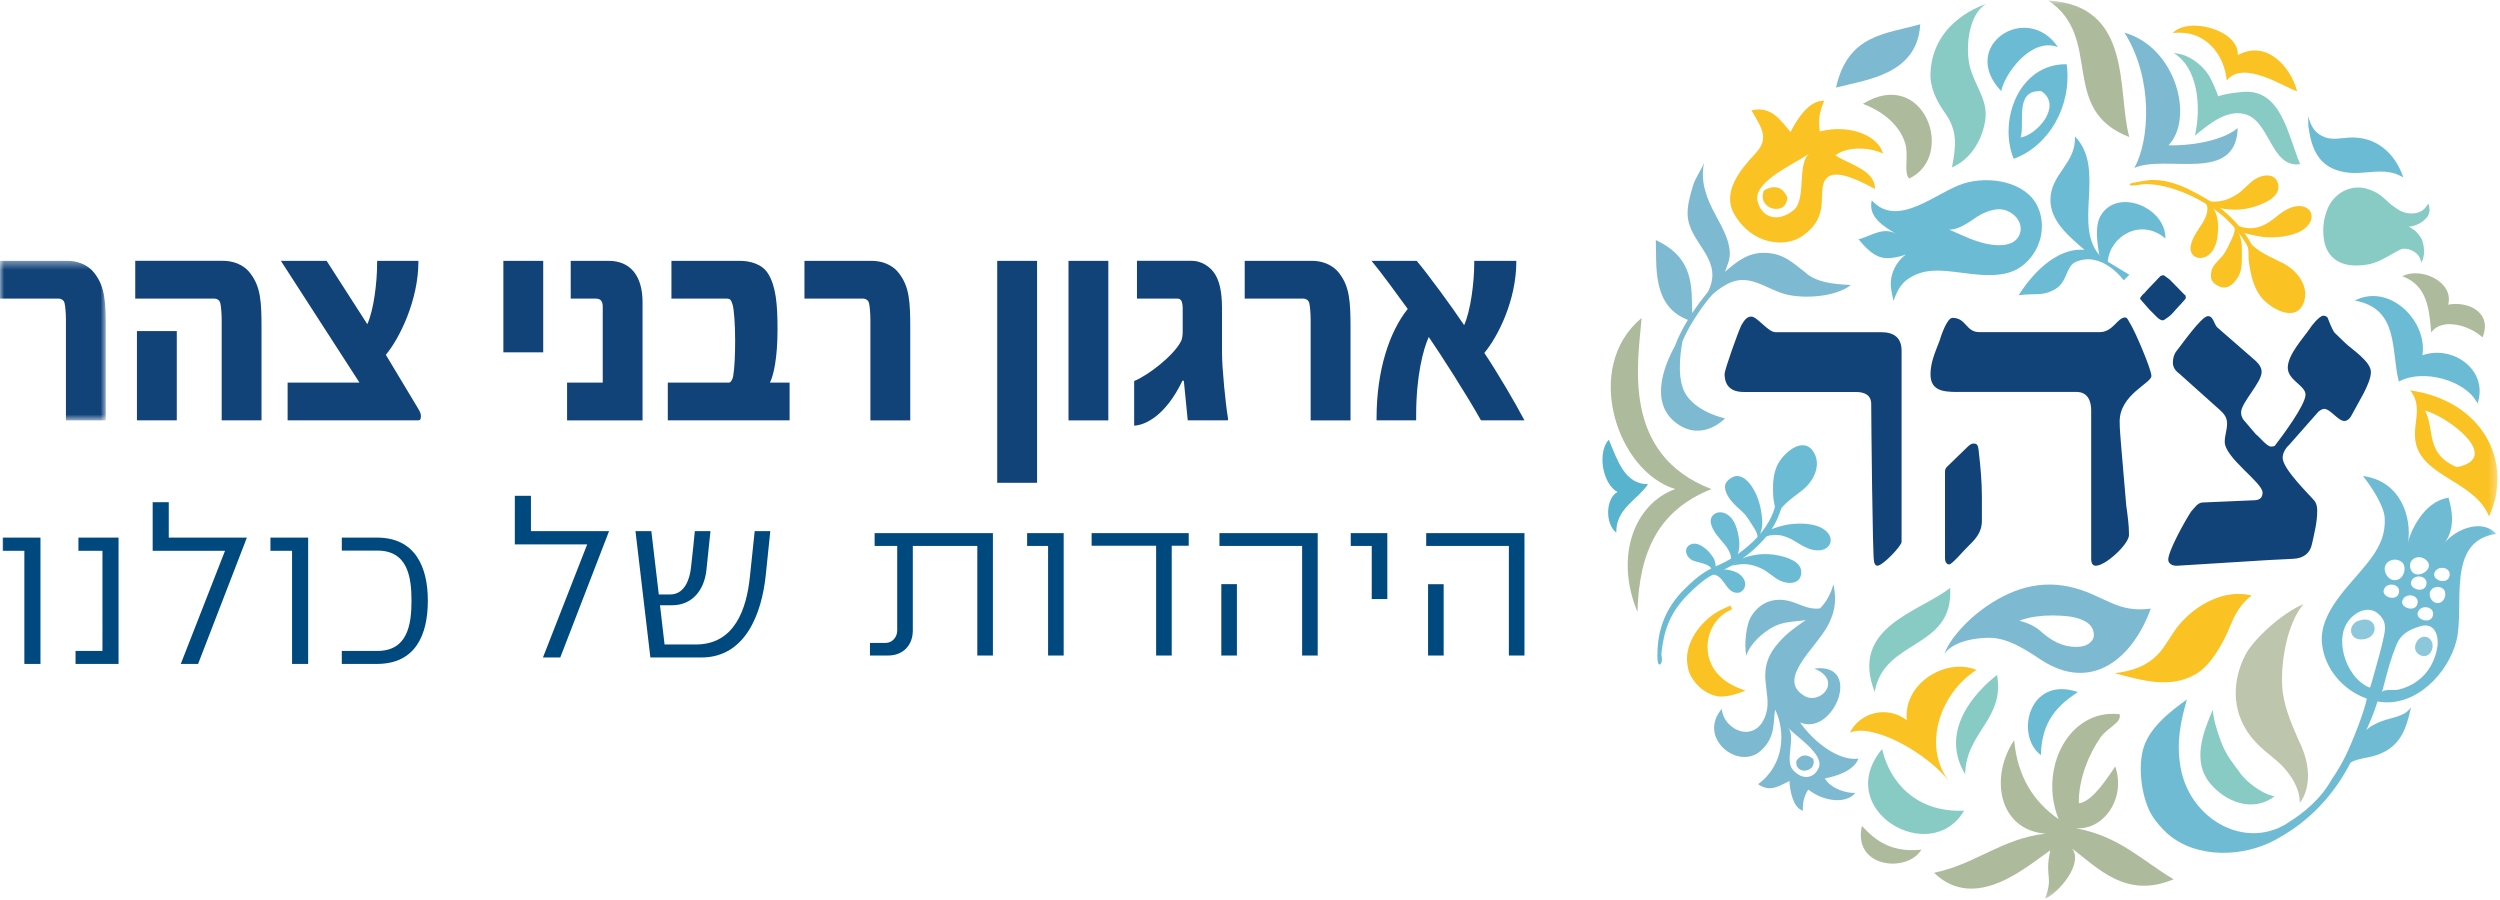 <svg xmlns="http://www.w3.org/2000/svg" xmlns:xlink="http://www.w3.org/1999/xlink" width="311" height="112" viewBox="0 0 311 112">
    <defs>
        <path id="prefix__a" d="M0 0.388L13.16 0.388 13.16 20.234 0 20.234z"/>
        <path id="prefix__c" d="M0 111.808L310.684 111.808 310.684 0.06 0 0.06z"/>
        <path id="prefix__e" d="M0 111.808L310.684 111.808 310.684 0.06 0 0.06z"/>
    </defs>
    <g fill="none" fill-rule="evenodd">
        <g transform="translate(0 32.06)">
            <mask id="prefix__b" fill="#fff">
                <use xlink:href="#prefix__a"/>
            </mask>
            <path fill="#114379" d="M8.203 20.234V7.729c0-.659-.07-1.706-.175-2.097-.104-.39-.453-.544-.699-.544H0v-4.7h8.379c1.08 0 2.478.352 3.385 1.554 1.294 1.67 1.397 3.533 1.397 6.796v11.496H8.203z" mask="url(#prefix__b)"/>
        </g>
        <mask id="prefix__d" fill="#fff">
            <use xlink:href="#prefix__c"/>
        </mask>
        <path fill="#114379" d="M17.035 52.293h4.957V41.187h-4.957v11.106zm10.542 0V39.79c0-.662-.07-1.709-.175-2.097-.104-.393-.453-.545-.698-.545h-9.88v-4.702h10.927c1.082 0 2.48.352 3.385 1.554 1.294 1.673 1.398 3.533 1.398 6.796v11.496h-4.957zM51.942 52.293H35.78v-4.7h8.937l-9.775-15.145h5.69l5.063 7.883c.802-1.784 1.22-5.163 1.22-7.65v-.233h5.135v.078c0 4.82-2.34 9.557-4.051 11.613l3.873 6.446c.178.309.491.737.491 1.163 0 .507-.141.545-.42.545M62.619 43.826L67.577 43.826 67.577 32.449 62.619 32.449zM70.544 52.293v-4.7h4.436v-9.437c0-.854-.42-1.008-.876-1.008h-3.107v-4.7h4.714c2.618 0 4.223 1.749 4.223 5.166v14.68h-9.39zM83.074 52.293v-4.7h7.61c.247 0 .457-.423.525-.815.175-1.01.243-2.718.243-4.427 0-1.98-.14-3.842-.311-4.426-.178-.623-.317-.777-.735-.777h-6.879v-4.7h8.52c1.256 0 2.792.39 3.527 1.632.942 1.554 1.151 3.691 1.151 6.913 0 3.536-.488 5.708-.944 6.6h2.446v4.7H83.074zM108.277 52.293V39.79c0-.66-.07-1.706-.175-2.097-.103-.39-.453-.544-.698-.544h-7.33v-4.7h8.378c1.081 0 2.479.352 3.385 1.553 1.294 1.671 1.398 3.534 1.398 6.797v11.495h-4.958zM124.054 60.059L129.011 60.059 129.011 32.449 124.054 32.449zM132.92 52.295L137.877 52.295 137.877 32.449 132.92 32.449zM152.68 52.293h-4.924l-.489-4.933h-.172c-2.064 4.312-4.575 5.519-6.006 5.593V47.4c1.745-.7 4.887-3.146 5.796-4.892.139-.195.243-.662.243-1.283v-2.758c0-.933-.175-1.32-.664-1.32h-5.025v-4.7h6.876c1.084 0 2.269.7 2.864 1.708.453.779.838 1.906.838 4.195v5.476c0 2.02.453 6.487.731 8.117.036.233.036.35-.068.35M163.045 52.293V39.79c0-.66-.069-1.706-.175-2.097-.104-.39-.453-.544-.699-.544h-7.33v-4.7h8.378c1.084 0 2.48.352 3.388 1.553 1.291 1.671 1.397 3.534 1.397 6.797v11.495h-4.96zM184.234 52.293c-1.78-3.183-5.029-8.233-6.494-10.37-.664 1.44-1.57 4.74-1.57 9.75v.62h-4.925v-.268c0-5.985 1.608-10.76 3.877-13.595-1.395-1.904-3.178-4.388-4.504-5.982h5.62c1.466 1.749 4.259 5.554 5.902 8 .802-1.785 1.256-5.28 1.256-7.767v-.233h5.235v.078c0 4.82-2.268 9.321-3.98 11.38 1.469 2.174 3.877 6.25 4.993 8.387h-5.41z" mask="url(#prefix__d)"/>
        <path fill="#00497E" d="M46.885 82.592H42.52v-1.616h4.424c3.738 0 4.246-3.233 4.246-6.227 0-2.993-.478-6.256-4.246-6.256H42.52v-1.616h4.365c4.753 0 6.338 3.622 6.338 7.842 0 4.251-1.525 7.873-6.338 7.873zm-10.553 0V68.523h-2.69v-1.646h4.693v15.715h-2.003zm-11.688 0H22.49l5.5-14.069h-8.998v-6.046h2.003v4.4h9.717l-6.07 15.715zm-15.247 0v-1.616h3.348V68.523h-2.99v-1.646h4.993v15.715H9.397zm-6.368 0V68.523H.34v-1.646h4.694v15.715H3.029z" mask="url(#prefix__d)"/>
        <g>
            <path fill="#00497E" d="M95.258 71.553c-.478 4.64-2.451 10.238-8.012 10.238h-6.339l-1.853-15.716h1.973l.927 7.873h1.435c1.764 0 2.422-1.886 2.571-3.353.18-1.496.329-3.023.478-4.52h1.944c-.18 1.617-.33 3.263-.508 4.88-.27 2.394-1.705 4.34-4.276 4.34h-1.495l.568 4.88h3.887c4.814 0 6.308-4.372 6.727-8.413l.598-5.687h1.943l-.568 5.478zm-25.56 10.238h-2.154l5.502-14.07h-9v-6.046h2.004v4.4h9.717l-6.07 15.716z"/>
            <mask id="prefix__f" fill="#fff">
                <use xlink:href="#prefix__e"/>
            </mask>
            <path fill="#00497E" d="M177.651 81.546h1.941v-8.875h-1.94v8.875zm10.052 0V67.915H177.42V66.32h12.224v15.226h-1.94zm-17.06-7.019v-6.612h-2.608V66.32h4.548v8.207h-1.94zm-18.712 7.02h1.94V72.67h-1.94v8.875zm10.052 0V67.914h-10.284V66.32h12.224v15.226h-1.94zm-16.22-13.661v13.66h-1.942v-13.66h-8.024V66.32h12.08v1.566h-2.115zm-15.382 13.66V67.915h-2.607V66.32h4.548v15.226h-1.94zm-8.804 0V67.915h-8.024v10.528c0 1.827-1.216 3.103-3.07 3.103h-2.26V79.98h1.94c.84 0 1.45-.725 1.45-1.537V67.915h-2.81V66.32h14.715v15.226h-1.941z" mask="url(#prefix__f)"/>
            <path fill="#114379" d="M236.556 67.414c0 .483-2.323 2.963-3.022 2.963-.29 0-.406-.432-.406-.593-.176-.16-.35-18.06-.35-19.515 0-1.076-.752-1.508-1.916-1.508h-13.943c-1.568 0-2.38-.755-2.38-2.265 0-.485 1.742-5.392 2.09-6.038.232-.376.583-1.078 1.22-1.078.756 0 2.093 1.942 3.02 1.942H234c1.686 0 2.557.753 2.557 2.318v23.774zM246.547 64.773c0 1.508-.811 2.315-1.916 3.395-.292.27-1.802 2.048-2.151 2.048-.407 0-.522-.485-.522-.752V58.68c0-.218.06-.43.233-.592l2.497-2.426c.232-.214.466-.487.872-.487.523 0 .523.487.582.865.231 1.94.405 3.878.405 5.764v2.969zm17.139-12.345c0 1.024.114 1.994.174 2.91l.64 7.491c.174 1.297.348 2.483.348 3.72 0 1.133-2.905 3.828-4.124 3.828-.64 0-.581-.753-.581-1.185v-18.17c0-1.077-.408-2.262-1.8-2.262H243.47c-1.86 0-3.315-.213-3.315-2.211 0-1.454.582-2.748 1.105-4.097.174-.593.931-2.91 1.627-2.91 1.744 0 1.627 1.778 3.371 1.778h14.93c1.685 0 2.206-1.831 3.195-1.831.291 0 .465.593.64.807.58.916 2.614 5.662 2.614 6.47 0 .915-3.951 2.32-3.951 5.662zM289.131 50.863c-.175 0-.406.107-.695.324l-3.66 4.151c-.466.43-.814 1.023-.814 1.617 0 1.4 3.427 4.69 3.95 5.335.291.379.349.81.349 1.241 0 1.456-.35 2.75-.641 4.097-.231 1.186-1.046 1.836-2.38 1.889l-3.138.16-11.212.698c-.64.057-1.162-.268-1.162-.75 0-1.079 2.091-4.854 2.845-5.985.407-.432.815-1.132 1.454-1.132l6.33-.273c.756 0 1.107-.322 1.107-.967 0-1.242-4.707-4.313-4.707-6.306 0-.812.292-1.455.292-2.266 0-.807-.408-1.242-.931-1.726l-5.055-4.527c-.522-.379-.755-.809-.755-1.348 0-.486.116-.918.35-1.293.58-.701 3.194-4.477 4.008-4.477.698 0 .755 1.024 1.162 1.402l4.764 4.153c.521.485.755.915.755 1.399 0 1.297-2.555 3.83-2.555 5.016 0 .376.114.647.29.916l1.569 1.833c.406.268 1.335 1.509 1.857 1.509.29 0 .466-.052.525-.161.87-1.133 3.774-5.017 3.774-6.305 0-1.134-2.207-1.781-2.207-3.346 0-1.618 1.916-3.664 2.731-4.852.174-.321 1.22-1.617 1.686-1.617.172 0 .347.053.521.216.175.433.582 1.51.872 1.887l1.395 1.348c.87.808 3.137 2.266 3.137 3.556 0 .811-.524 1.89-.931 2.697l-1.45 2.64c-.176.378-.525.757-.933.757-.754 0-1.74-1.51-2.497-1.51M271.754 36.662c.12.04.161.154.161.423 0 .039-.12.192-.362.46l-.882.962c-.36.424-.644.732-.925.925-.36.268-.601.42-.683.42-.2 0-.44-.114-.721-.383l-.923-.922-.844-.96c-.241-.271-.36-.424-.36-.463 0-.039.119-.23.36-.499.08-.039.241-.193.443-.462.04 0 .04 0 .04-.038l1.685-1.77c.12-.076.241-.115.441-.115l.724.538 1.846 1.884z" mask="url(#prefix__f)"/>
            <path fill="#ADBA9B" d="M263.667 88.839c.328 1.06-1.425 1.604-2.333 2.858-1.332 1.834-2.793 5.153-2.727 8.234 1.56-.155 3.362-2.825 4.527-4.588 1.362 3.915-1.388 7.968-4.914 7.685 5.474 1.004 8.313 4.084 12.178 6.354-5.867 2.458-9.297-1.285-12.629-3.828 1.417 1.837-1.56 5.439-3.366 6.254 1.085-2.931-.097-2.563.651-6.027-2.877 1.96-9.294 7.784-14.459 2.795 5.082-1.026 8.455-4.276 13.87-4.868-5.862-.464-6.974-7.074-3.9-11.622.39 4.422 2.341 7.614 5.538 9.823-2.506-6.06 1.105-13.755 7.564-13.07" mask="url(#prefix__f)"/>
            <path fill="#88CBC5" d="M234.136 93.177c.924 4.11 4.24 7.939 10.199 7.67-4.183 7.097-16.46-.128-10.199-7.67" mask="url(#prefix__f)"/>
            <path fill="#ADBA9B" d="M231.62 102.746c1.671 1.791 3.58 3.34 7.402 2.953-1.796 2.945-8.571 2.253-7.402-2.953" mask="url(#prefix__f)"/>
            <path fill="#58B3CE" d="M200.129 54.69c1.108 2.592 1.965 5.54 4.89 5.548-1.35 1.983-4.004 3.024-3.952 6.022-1.454-1.122-1.296-4.322.148-5.05-1.882-1.054-2.523-4.909-1.086-6.52" mask="url(#prefix__f)"/>
            <path fill="#7DBAD1" d="M223.47 94.645c.573-.804 1.273-.896 2.112-.226.435 1.76-2.372 2.015-2.112.226" mask="url(#prefix__f)"/>
            <path fill="#7DBAD1" d="M223.009 95.74c1.284 1.47 2.758 1.02 3.257-.277.636-1.646-2.812-3.84-3.878-4.968 1.095.992-.39 4.088.62 5.244m1.937 2.484c-.604.953-.688 1.805-.68 2.639-1.24-.435-1.587-2.488-1.663-3.707-1.217.588-2.38 1.468-3.898.396 3.345-2.448 3.407-6.636 2.125-9.276-.276 1.461.122 3.415-1.797 5.127-2.813 2.512-7.93-1.647-4.836-5.223.2 2.772 4.447 4.522 5.541.467.687-2.543-1.357-5.052 1.153-8.257 2.748-3.512 5.965-3.379 7.202-7.717.235 1.427.475 2.919-.72 5.159-1.533 2.88-6.45 6.687-2.884 8.75 1.986 1.147 4.79-1.96 1.207-3.41 6.126-.807 2.425 8.494-1.767 6.699 1.58 2.279 4.71 4.852 7.267 4.501-.605 1.543-2.796 2.203-4.185 2.46.735 1.3 2.764 1.885 3.798 1.8-1.03 1.319-3.746 1.226-5.863-.408" mask="url(#prefix__f)"/>
            <path fill="#7DBAD1" d="M228.003 74.858c-.359 1.77-2.304 2.205-4.002 2.363-1.181.115-2.329.203-3.364.742-1.318.683-2.978 2.137-3.394 3.632-.31-1.507.018-3.894.533-4.792.84-1.466 2.258-2.35 4.06-2.168 1.136.116 1.98.613 2.839.874.872.262 2.124.365 2.788-.244.312-.29.414-.652.604-1.017-.002.221-.023.423-.064.61" mask="url(#prefix__f)"/>
            <path fill="#88CBC5" d="M282.955 99.067c-1.847-.378-3.656-2.038-4.214-2.814-.95-1.321-1.774-2.187-2.47-4.055-.455-1.22-.935-2.734-.993-3.912-1.248 2.852-2.56 6.402-.403 9.084 1.956 2.417 5.375 3.744 8.08 1.697" mask="url(#prefix__f)"/>
            <path fill="#FAC222" d="M237.205 89.592c-.448-4.737 5.039-7.8 8.658-6.25-4.707 3.022-6.717 9.746-3.318 13.933-2.778-3.586-9.57-7.378-12.424-6.135 1.234-2.469 4.575-3.447 7.084-1.548" mask="url(#prefix__f)"/>
            <path fill="#88CBC5" d="M248.432 83.962c.98 5.536-3.856 7.055-3.967 12.353-3.213-5.336 1.141-10.145 3.967-12.353M242.601 73.135c.464 7.698-8.26 6.278-9.387 12.942-3.16-8.084 5.558-9.93 9.387-12.942" mask="url(#prefix__f)"/>
            <path fill="#7DBAD1" d="M255.525 79.742c.532.296 1.105.52 1.736.637.717.137 1.859.18 2.487-.247.603-.412.86-.849.672-1.593-.117-.483-.438-.883-.853-1.14-.986-.609-2.131-.75-3.262-.81-1.316-.07-2.649-.01-3.94.274-.396.085-.775.226-1.161.339.523.19 1.059.303 1.559.58.347.193.662.363.965.631.564.507 1.154.97 1.797 1.329m-13.649 1.615c.719-2.012 2.914-4.212 4.621-5.483 3.533-2.631 7.39-3.9 11.676-2.702 3.748 1.05 5.28 3.089 9.385 2.54-2.216 6.12-7.326 10.572-13.747 6.308-1.866-1.237-4.084-2.7-6.379-2.68-1.194.008-2.844.203-4.113.832-.595.292-1.103.68-1.443 1.185" mask="url(#prefix__f)"/>
            <path fill="#FAC222" d="M225.207 19.009c-1.755 1.303-7.086 3.497-6.582 5.945.395 1.925 2.352 2.92 4.494 1.195 1.682-1.362.322-6.03 2.088-7.14m9.05.108c-1.307-.692-4.269-1.069-5.937.207 1.672 1.113 4.975 1.839 4.924 4.18-2.987-1.63-5.002-2.252-5.933-1.417-1.549 1.39.756 4.64-3.126 7.292-2.14 1.464-6.264 1.076-8.458-2.77-1.52-2.665.694-5.435 2.573-7.432 1.757-1.862 1.038-3.013-.426-5.463 2.563-.536 3.6 1.263 4.871 2.709.76-1.54 2.33-4.01 4.188-3.887-.465 1.082-.82 2.241-.549 3.816 3.653-.936 7.245.472 7.874 2.765" mask="url(#prefix__f)"/>
            <path fill="#FAC222" d="M222.344 24.517c-.614-1.26-1.57-1.566-2.897-.84-1.021 2.336 2.843 3.388 2.897.84M301.672 51.074c1.26 2.359-.024 5.365 3.957 7.041 5.745-1.163-1.116-6.306-3.957-7.041m7.968 13.176c-1.574-3.94-6.887-4.725-8.667-7.936-1.54-2.772.832-5.36-1.16-7.752 8.896 1.255 12.948 8.747 9.827 15.688" mask="url(#prefix__f)"/>
            <path fill="#7DBAD1" d="M238.88 3.016c-.364 6.296-6.701 6.88-10.48 7.879 1.488-6.674 6.233-6.65 10.48-7.88" mask="url(#prefix__f)"/>
            <path fill="#6CBBD4" d="M256.006 5.862c-3.43-1.31-6.71 3.534-7.057 5.477-5.333-5.64 3.204-11.2 7.057-5.477" mask="url(#prefix__f)"/>
            <path fill="#ADBA9B" d="M264.885 17.045C256.005 13.63 261.76 4.716 254.804.06c10.595.64 8.515 11.22 10.08 16.985" mask="url(#prefix__f)"/>
            <path fill="#6CBBD4" d="M253.94 11.339c-3.38-.186-2.021 3.86-2.57 5.762 1.96-.274 5.292-3.944 2.57-5.762m3.158-3.349c.682 5.216-2.236 10.187-6.595 11.768-1.945-4.778.66-11.855 6.595-11.768" mask="url(#prefix__f)"/>
            <path fill="#7DBAD1" d="M264.28 4.06c6.41 1.82 8.706 10.61 5.49 14.01 2.092.106 6.493-.385 8.6-2.133-.212 6.935-8.824 3.22-12.862 4.951 1.92-3.379 2.386-11.13-1.227-16.828" mask="url(#prefix__f)"/>
            <path fill="#88CBC5" d="M270.424 6.622c1.695.021 3.741 1.461 4.62 3.232.62 1.246.898 2.133.898 2.133s.673-.336 3.025-.55c4.831-.438 5.633 5.362 7.173 8.984-3.656.545-3.73-5.497-6.966-6.243-2.217-.51-4.257 1.157-6.125 2.695.818-3.606.372-8.469-2.625-10.251" mask="url(#prefix__f)"/>
            <path fill="#FAC222" d="M277.006 10.006c-.296-3.153-2.59-6.372-6.723-5.89 1.98-2.12 8.297-.343 8.095 2.738 3.682-2.004 6.669 1.653 7.375 4.496-1.464-.408-6.673-3.988-8.747-1.344" mask="url(#prefix__f)"/>
            <path fill="#6CBBD4" d="M301.35 44.193c3.767-1.326 8.255 1.83 6.857 6.003-1.445-2.908-6.824-4.372-9.791-2.724-.996-3.884.068-9.07-5.477-10.081 4.299-2.227 9.082 2.554 8.41 6.802M269.377 29.665c.074-3.83-5.947-6.37-8.045-2.853-.8 1.346-.385 3.653-.201 4.834l.243.315c-3.687-3.779.736-10.886-3.263-15.009.215 3.345-3.007 4.648-3.038 7.872-.027 2.757 2.452 4.683 4.232 6.254-3.64-.303-6.727 3.3-8.182 5.653 2.147-.3 2.978.187 4.62-.811 1.435-.875 1.279-2.811 2.448-3.326 3.326-1.459 5.999 2.281 5.999 2.281l.7-.696-2.684-1.625c.25-3.19 4.136-5.495 7.171-2.889" mask="url(#prefix__f)"/>
            <path fill="#6CBBD4" d="M242.448 28.553c1.68.715 3.207 1.52 4.976 1.838 1.38.243 3.255.216 3.818-1.236.472-1.223-.36-2.428-1.543-2.927-1.338-.565-3.052.207-4.128.991-.632.46-2.175 1.459-3.123 1.334m-6.525.568c-1.627-.975-3.561-2.128-3.077-4.2 3.236 3.589 8.029-1.025 11.423-2.089 3.18-1 7.826-.254 9.249 2.94 1.126 2.548.287 5.653-2.06 7.378-2.532 1.856-6.496.791-9.285.568-.228-.015-.458-.033-.69-.041-1.514-.062-2.807.138-4.097 1.004-1.033.69-1.47 1.75-1.844 2.76-.238-1.247-.525-2.132-.138-3.382.298-.975.902-1.824 1.706-2.417-.81.336-2.109.596-2.975.403-1.228-.273-2.186-1.395-2.94-2.282.085-.012.171-.035.253-.057 1.472-.467 2.934-1.512 4.475-.585" mask="url(#prefix__f)"/>
            <path fill="#FAC222" d="M264.937 22.904c.022.048.035.094.05.15.615.096 1.335-.158 1.977-.155 2.448.014 5.14 1.094 7.219 2.31 2.626 1.528 4.787 3.763 6.018 6.68.058.144.22.21.36.15.14-.06.21-.222.147-.363-1.28-3.044-3.534-5.367-6.248-6.945-1.38-.804-2.81-1.585-4.356-2.02-.933-.263-1.886-.383-2.856-.291-.197.02-2.377.338-2.31.484" mask="url(#prefix__f)"/>
            <path fill="#FAC222" d="M279.693 30.004c1.288 1.44 2.673 1.884 4.387 2.778 1.714.893 3.256 2.882 2.49 4.896-.972 2.56-4.227.676-5.34-.792-.731-.967-1.086-2.14-1.308-3.32-.103-.544-.196-1.082-.202-1.636-.002-.577.013-1.155-.249-1.689l.222-.237zM279.144 28.979c1.145.292 2.311.575 3.519.547 1.45-.03 3.548-.332 4.514-1.577.844-1.094.212-2.324-1.167-2.316-1.217.007-2.224.83-3.113 1.543-1.438 1.154-2.883 1.59-4.626.85l.873.953zM275.561 25.742c1.66.459 3.345.482 5.014-.07 1.15-.379 3.2-1.22 2.82-2.797-.337-1.397-1.925-1.19-2.883-.574-.849.545-1.414 1.364-2.275 1.902-1.28.804-2.31 1.002-3.826.824l1.15.715zM278.346 28.277c-.06.347.237.848.343 1.173.194.598.203 1.241.2 1.886-.007 1.585.09 2.704-1.048 3.87-.44.452-1.038.712-1.638.477-.548-.217-1.126-.584-1.155-1.21-.064-1.318.548-1.624 1.348-2.545.54-.624.822-1.374 1.182-2.097.358-.725.604-1.345.272-2.156l.496.602zM275.237 25.812c.614.75.751 1.932.689 2.867-.078 1.213-.322 2.598-1.463 3.22-.974.53-2.148-.062-1.941-1.281.182-1.079.896-1.956 1.464-2.86.431-.687 1.007-1.966.257-2.64l.994.694z" mask="url(#prefix__f)"/>
            <path fill="#6CBBD4" d="M287.162 15.726c.391 2.825 1.284 5.124 4.494 5.687 2.579.455 4.944-.799 7.312.663-1.02-3.076-3.454-5.166-6.767-4.96-1.188.074-2.253.37-3.335-.195-1.056-.55-1.412-1.352-1.728-2.464l.024 1.27z" mask="url(#prefix__f)"/>
            <path fill="#FAC222" d="M276.581 79.71c.416-.792.765-1.576 1.032-2.243.497-1.249 1.38-2.593 2.504-3.385-3.38-.845-6.929 1.113-9.067 3.684-.89 1.072-1.498 2.36-2.393 3.4-1.479 1.704-3.443 2.31-5.592 2.587 3.428.865 6.913 2.02 10.21.036 1.304-.784 2.45-2.451 3.306-4.08M215.275 75.34c-.405.158-.82.342-1.235.555-2.123 1.077-4.154 3.52-4.183 6.02-.004.446.102 1.202.242 1.618.247.73.737 1.38 1.287 1.907.596.576 1.71 1.173 2.54 1.206 1.099.047 2.195-.351 3.213-.715-1.355-.5-2.493-1.006-3.513-2.161-2.19-2.481-1.3-6.742 1.832-7.96" mask="url(#prefix__f)"/>
            <path fill="#6CBBD4" d="M220.991 64.085c.867-1.478 1.987-2.106 3.316-3.182 1.327-1.08 2.314-3.073 1.296-4.687-1.296-2.051-3.783.16-4.49 1.632-.463.966-.567 2.048-.549 3.11.006.485.019.97.114 1.45.097.503.214 1 .083 1.508l.23.169zM219.644 66.107c1.034-.402 2.093-.8 3.221-.913 1.358-.135 3.352-.094 4.392.96.914.924.464 2.144-.825 2.295-1.136.134-2.17-.522-3.08-1.086-1.474-.913-2.872-1.157-4.416-.267l.708-.989zM216.433 69.583c1.496-.619 3.067-.83 4.689-.507 1.115.223 3.125.776 2.947 2.293-.156 1.343-1.66 1.328-2.625.862-.854-.411-1.474-1.112-2.339-1.515-1.284-.605-2.272-.673-3.664-.335l.992-.798zM218.98 66.852c-.097-.318.124-.816.187-1.135.113-.578.049-1.18-.026-1.78-.188-1.481-.832-3.36-2.028-4.32-.46-.369-1.05-.544-1.584-.256-.486.264-.984.673-.94 1.26.092 1.235 1.305 2.278 2.157 3.046.574.52.922 1.187 1.342 1.823.416.636.715 1.187.497 1.982l.395-.62zM215.954 69.43c.489-.769.483-1.888.317-2.753-.212-1.123-.594-2.387-1.732-2.84-.967-.384-1.996.304-1.668 1.416.294.987 1.062 1.724 1.694 2.504.48.591 1.164 1.72.541 2.435l.848-.761z" mask="url(#prefix__f)"/>
            <path fill="#6CBBD4" d="M206.185 81.335c.012-3.113 1.11-5.787 3.265-7.95 2.067-2.08 3.106-2.541 4.208-3.031.566-.253 1.153-.514 1.93-1.025 3.696-2.42 5.56-5.297 5.533-8.55l.787-.007c.025 3.536-1.954 6.637-5.888 9.216-.832.544-1.448.819-2.045 1.084-1.076.477-2.007.89-3.97 2.865-2.03 2.04-3.013 4.112-3.33 7.44 0 0 .226 1.126-.172 1.277-.398.148-.318-1.32-.318-1.32" mask="url(#prefix__f)"/>
            <path fill="#6CBBD4" d="M213.335 71.031c.359-.263 1.048-.225 1.474-.171.523.069 1.237.266 1.648.617.46.391.798.96.576 1.594-.108.313-.423.624-.756.664-1.718.2-1.73-2.567-3.575-2.245l.633-.459zM213.496 70.826c-.105-.496-.07-1.006-.363-1.457-.193-.297-.423-.605-.676-.85-.521-.504-1.363-1.123-2.117-.803-.908.388-.673 1.42.015 1.882.722.485 2.53.38 2.678 1.507l.463-.279zM258.476 86.094c-2.385 1.6-4.511 3.506-4.586 7.847-3.274-2.459-1.486-9.949 4.586-7.847" mask="url(#prefix__f)"/>
            <path fill="#ADBA9B" d="M204.217 39.563c-.434 5.442-2.627 16.928 8.68 21.28-6.526 2.614-8.977 7.66-9.201 15.28-2.874-6.97-.35-13.46 4.705-15.285-7.249-2.17-11.577-15.179-4.184-21.275M237.509 22.21c-.731-.716-.047-2.823-.484-4.32-.779-2.666-3.367-4.279-5.283-4.97 7.583-4.668 11.653 6.476 5.767 9.29M304.553 37.897c2.572-.477 5.529 1.034 4.267 4.075-1.515-1.465-5.077-2.528-6.379-.605-.243-2.935-.494-5.865-3.586-7.001 2.267-1.209 6.45.677 5.698 3.531" mask="url(#prefix__f)"/>
            <path fill="#88CBC5" d="M242.824 20.834c2.255-.996 3.62-3.188 4.086-5.55.541-2.727-1.096-4.265-1.822-6.857-.618-2.215-.292-6.582 1.96-7.916 0 0-6.602 1.928-6.895 8.552-.08 1.825.755 3.511 1.795 4.968 1.634 2.293 1.367 4.15.876 6.803M301.402 30.15c-.063-.252-.168-.492-.325-.708-.234-.32-.516-.664-.848-.89-.138-.094-.521-.396-.696-.334.09-.031.288-.023.41-.047.495-.104 1.057-.318 1.452-.639.113-.092.21-.204.327-.299.18-.154.293-.314.385-.531.201-.469.147-.912-.013-1.382-.228.3-.4.604-.712.835-.749.561-1.974.49-2.776.07-.375-.197-.751-.47-1.088-.73-.185-.14-.35-.293-.523-.45-.406-.371-.801-.76-1.282-1.024-.51-.28-1.048-.512-1.62-.625-1.916-.37-3.78.757-4.521 2.53-.549 1.305-.695 2.684-.436 4.082.012.063.026.125.04.187.298 1.327 1.197 2.31 2.516 2.658.939.247 1.927.213 2.875.047.91-.158 1.818-.62 2.618-1.077.356-.204.704-.413 1.073-.594.16-.08.35-.203.525-.25.65-.17 1.576.218 1.986.71.111.13.223.324.298.476.083.169.092.374.145.543-.016-.055.165-.359.188-.432.229-.719.186-1.404.002-2.126" mask="url(#prefix__f)"/>
            <path fill="#7DBAD1" d="M224.53 33.846c-1.671-1.278-2.66-2.281-4.835-2.386-2.083-.1-3.454.923-5.011 2.262-.035.032-.065.066-.1.098.157-.408.303-.814.433-1.201.657-1.965-.734-4.258-1.665-5.991-1.11-2.069-1.824-4.007-1.373-6.371-.384.995-1.071 1.822-1.378 2.87-.333 1.142-.68 2.29-.664 3.484.054 3.496 4.253 5.404 2.764 9.17-.054.14-.123.303-.196.474-.01.012-.016.025-.025.038-.684.834-1.356 1.73-1.974 2.66-.076-3.411.225-6.849-4.523-9.089.118 3.18-.5 8.23 3.986 9.928-.644 1.056-1.202 2.148-1.611 3.244-1.437 2.637-3.168 7.199.271 9.665 3.218 2.306 5.967-.66 5.967-.66s-3.17-.614-4.745-2.78c-1.253-1.725-.898-4.952-.549-6.817.8-1.87 2.019-3.71 3.311-5.349.159-.156.31-.319.45-.493.728-.647 1.548-1.198 2.34-1.506 2.421-.935 4.373.86 6.615 1.48 2.322.643 6.272.384 8.222-1.105-.73-.122-4.034.012-5.71-1.625" mask="url(#prefix__f)"/>
            <path fill="#BDC5AC" d="M283.775 95.144c1.15 1.136 2.377 2.977 2.304 4.71.463-.426 2.175-3.273-.168-7.843-.942-2.207-1.892-4.33-2.01-6.77-.15-3.091.626-7.667 2.652-10.095-2.741 1.16-6.295 4.45-7.26 6.378-1.573 3.142-1.656 6.64.354 9.61 1.275 1.875 2.885 2.793 4.128 4.01" mask="url(#prefix__f)"/>
            <path fill="#6FBBD4" d="M304.712 71.692c-.228.862-1.418.685-1.796.136-.138-.209-.166-.468.012-.745.524-.818 2.064-.443 1.784.61m-1.58 3.324c-.396-.042-.736-.411-.847-.827-.063-.243-.048-.502.088-.72.363-.57 1.175-.57 1.575-.197.546.504.147 1.85-.816 1.744m.102 5.274c-.009.034-.01.066-.014.106-.246 1.707-1.078 3.301-2.534 4.348-.692.502-1.455.836-2.3 1.04-.53.126-1.948-.118-2.077.372.87-3.325 1.124-4.25 1.814-5.95.509-1.249 1.42-1.845 2.951-2.3 1.763-.528 2.296 1.112 2.16 2.384m-8.405 5.261c-1.587-.6-2.812-2.354-3.254-4.15-.368-1.507-.33-3.106.718-4.354.84-1.004 2.408-1.716 3.57-.688 1.322 1.17.748 2.36.44 3.907-.106.527-1.444 5.318-1.474 5.285m1.804-12.385c.525-.822 2.064-.44 1.785.605-.227.867-1.418.694-1.795.137-.137-.204-.165-.463.01-.742m.178-2.966c.463-.728 1.493-.728 2.003-.256.692.646.186 2.356-1.037 2.222-.506-.054-.938-.527-1.073-1.048-.086-.311-.065-.65.107-.918m3.023.429c-.264-1.12 1.078-1.768 2-.94 1.27 1.145-1.56 2.791-2 .94m1.03 5.35c.524-.822 2.064-.44 1.785.613-.227.86-1.417.684-1.797.132-.138-.208-.163-.464.012-.746m-.821-3.826c.524-.819 2.064-.438 1.788.613-.23.86-1.423.686-1.797.134-.14-.208-.167-.467.009-.747m.688 2.962c-.226.86-1.421.688-1.797.138-.137-.209-.166-.47.011-.745.525-.821 2.065-.443 1.786.607m3.19-7.387c2.035-2.196.641-5.71.686-5.81-3.205.44-4.873 4.517-5.044 5.586.484-3.104-.884-7.677-5.625-8.289.905 1.083 2.63 3.649 2.717 5.196.118 1.934-.526 3.414-1.63 4.947-.166.232-.34.46-.517.685-2.146 2.737-6.065 6.126-5.653 10.029.33 3.121 2.6 5.787 5.579 6.837-.38 1.854-1.832 5.437-2.613 7.057-.516 1.062-1.107 2.06-1.76 2.996-.005.007-.008.012-.01.018-1.418 2.566-3.75 4.325-5.289 5.277l-.072.053c-.392.27-.796.48-1.205.666-.167.085-.27.13-.27.13s-.018.001-.042-.003c-4.986 2.001-10.899-1.7-11.923-7.708-.525-3.088.005-5.562.797-8.376-2.064 1.486-4.842 3.581-5.501 6.402-.569 2.426-.079 5.923 1.136 7.977.441.754 1.407 1.857 2.054 2.401 3.617 3.063 9.367 2.807 13.263.707.764-.412 1.487-.848 2.164-1.313 2.997-2.046 5.476-4.878 7.22-8.29.078-.05.147-.113.237-.156.827-.387 1.752-.45 2.617-.686 1.799-.49 3.143-1.523 3.92-3.405.357-.865.566-1.784.79-2.693-.79 1.226-2.52 1.295-3.687 1.762-.604.24-1.239.527-1.758.971-.042.038-.083.08-.126.118.526-1.15 1.02-2.357 1.384-3.556.052.012.104.026.158.035 4.632.728 8.643-3.585 9.657-7.574 1.087-4.26-1.379-12.413 4.936-13.3-1.584-1.858-4.911-.793-6.59 1.31" mask="url(#prefix__f)"/>
            <path fill="#8DC7DB" d="M293.428 77.207c-1.455.507-1.214 2.447.444 2.337 2.293-.153 1.915-3.15-.444-2.337M302.16 79.39c-1.206-.857-2.555 1.438-1.078 2.118.283.13.543.141.764.068.803-.27 1.096-1.635.315-2.186" mask="url(#prefix__f)"/>
        </g>
    </g>
</svg>
